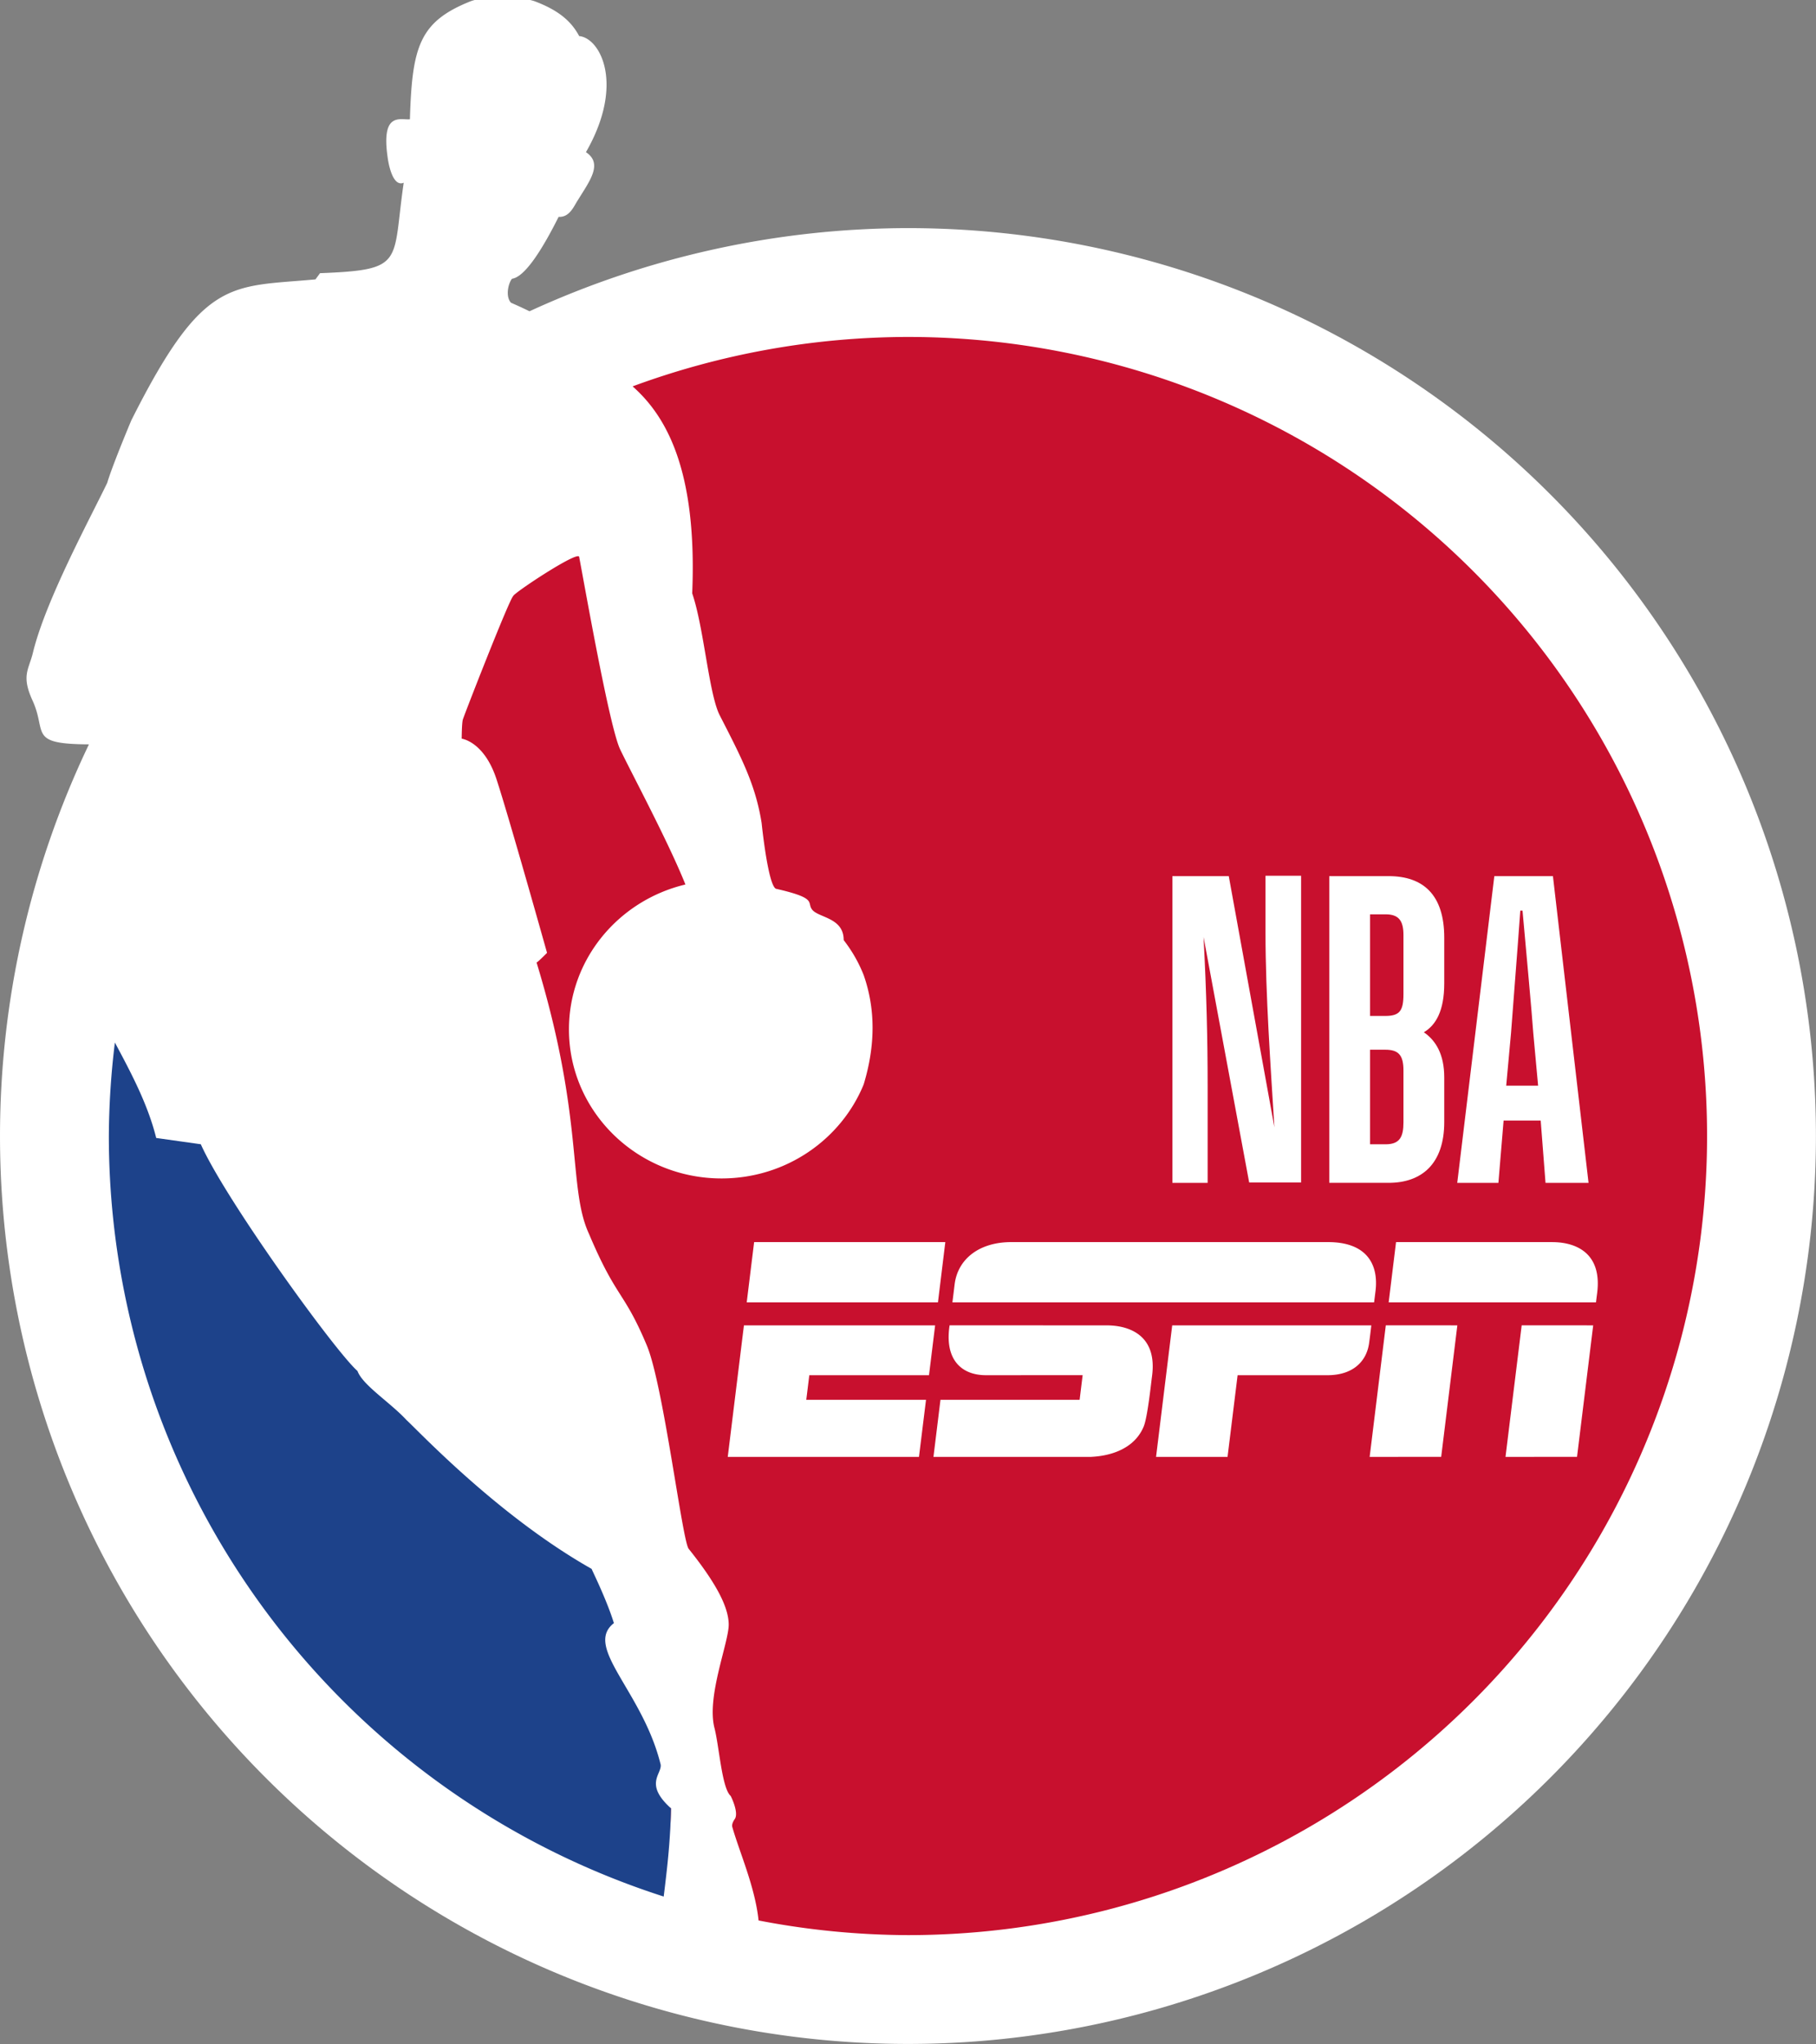 <?xml version="1.0" encoding="UTF-8" standalone="no"?>
<!-- Created with Inkscape (http://www.inkscape.org/) -->

<svg
   width="500mm"
   height="562.814mm"
   viewBox="0 0 500 562.814"
   version="1.1"
   id="svg1131"
   xml:space="preserve"
   inkscape:version="1.2.1 (9c6d41e4, 2022-07-14)"
   sodipodi:docname="NBAESPN2017Colored.svg"
   xmlns:inkscape="http://www.inkscape.org/namespaces/inkscape"
   xmlns:sodipodi="http://sodipodi.sourceforge.net/DTD/sodipodi-0.dtd"
   xmlns="http://www.w3.org/2000/svg"
   xmlns:svg="http://www.w3.org/2000/svg"><rect x="0" y="0" width="500" height="562.814" fill="#808080" stroke="none"/><sodipodi:namedview
     id="namedview1133"
     pagecolor="#ffffff"
     bordercolor="#000000"
     borderopacity="0.25"
     inkscape:showpageshadow="2"
     inkscape:pageopacity="0.0"
     inkscape:pagecheckerboard="0"
     inkscape:deskcolor="#d1d1d1"
     inkscape:document-units="mm"
     showgrid="false"
     inkscape:zoom="0.2287265"
     inkscape:cx="601.15465"
     inkscape:cy="570.55041"
     inkscape:window-width="1390"
     inkscape:window-height="1205"
     inkscape:window-x="519"
     inkscape:window-y="25"
     inkscape:window-maximized="0"
     inkscape:current-layer="g30386" /><defs
     id="defs1128" /><g
     inkscape:label="Layer 1"
     inkscape:groupmode="layer"
     id="layer1"><g
       id="g30386"
       transform="matrix(2.657,0,0,2.657,-36.803,-117.115)"><g
         id="g54095"><path
           id="path1319-3"
           style="fill:#ffffff;fill-opacity:1;stroke-width:0"
           d="m 63.043,44.076 c -0.262,0.072 -0.414,0.128 -0.414,0.128 -5.315,2.116 -6.077,4.679 -6.301,12.235 -0.97,0.102 -3.005,-0.83 -2.305,3.968 0,0 0.381,3.148 1.663,2.607 -1.222,8.325 0.225,9.028 -8.675,9.374 l -0.469,0.643 c -8.84,0.812 -11.608,-0.278 -19.082,14.604 0,0 -1.938,4.594 -2.502,6.49 -1.827,3.782 -6.345,12.124 -7.67,17.489 -0.424,1.845 -1.273,2.413 -0.069,5.051 1.534,3.351 -0.515,4.519 5.848,4.551 a 94.087,94.087 0 0 0 -9.215,40.588 94.087,94.087 0 0 0 94.087,94.086 94.087,94.087 0 0 0 94.087,-94.086 94.087,94.087 0 0 0 -94.087,-94.087 94.087,94.087 0 0 0 -39.217,8.617 c -0.649,-0.315 -1.3,-0.616 -1.917,-0.883 -0.59,-0.625 -0.297,-1.997 0.102,-2.486 1.385,-0.188 3.246,-3.25 4.831,-6.415 1.142,0.068 1.577,-1.1 1.991,-1.727 1.256,-2.039 2.617,-3.791 0.841,-4.975 4.06,-7.074 1.463,-11.836 -0.701,-12.031 -0.864,-1.625 -2.247,-2.716 -4.624,-3.613 -0.151,-0.051 -0.299,-0.088 -0.449,-0.128 z" /><path
           id="path1319-31"
           style="fill:#c8102e;fill-opacity:1;stroke-width:0"
           d="M 107.937,78.995 A 82.808,82.808 0 0 0 79.405,84.117 c 3.475,3.076 6.707,8.649 6.176,21.448 1.211,3.529 1.725,10.433 2.849,12.633 2.217,4.333 3.704,7.141 4.345,11.169 0,0 0.644,6.37 1.473,6.81 4.434,1.008 3.142,1.414 3.783,2.192 0.702,0.829 3.255,0.812 3.247,3.131 0.901,1.168 1.558,2.336 2.07,3.622 1.23,3.503 1.23,7.285 0,11.338 -2.33,5.694 -8.045,9.739 -14.728,9.739 -8.728,0 -15.811,-6.914 -15.811,-15.442 0,-7.285 5.16,-13.377 12.069,-15.018 -1.785,-4.459 -5.661,-11.686 -6.768,-14.012 -1.12,-2.362 -3.689,-17.049 -4.244,-19.943 -0.139,-0.659 -6.825,3.783 -6.833,4.061 -0.422,0.372 -5.02,12.168 -5.22,12.802 -0.112,0.398 -0.119,1.98 -0.119,1.98 0,0 2.303,0.28 3.59,4.147 1.281,3.883 5.255,18.048 5.255,18.048 0,0 -1.058,1.066 -1.088,0.991 4.969,16.304 3.219,23.345 5.436,28.133 2.859,6.768 3.599,5.854 5.991,11.557 1.721,4.096 3.687,20.366 4.345,21.086 2.667,3.342 4.14,5.923 4.14,7.851 0,1.888 -2.312,7.464 -1.473,10.714 0.501,1.97 0.763,6.236 1.681,7.039 0,0 0.84,1.634 0.448,2.352 -0.163,0.22 -0.379,0.611 -0.275,0.889 0.751,2.627 2.351,6.191 2.715,9.661 a 82.808,82.808 0 0 0 15.477,1.518 82.808,82.808 0 0 0 82.809,-82.808 A 82.808,82.808 0 0 0 107.937,78.995 Z M 83.287,231.386 v 2.46 c 0.043,-0.766 0.079,-1.549 0.092,-2.37 -0.034,-0.031 -0.06,-0.059 -0.092,-0.089 z" /><path
           id="path1319-7"
           style="fill:#1d428a;fill-opacity:1;stroke-width:0"
           d="M 25.755,152.118 A 82.808,82.808 0 0 0 25.13,161.803 82.808,82.808 0 0 0 82.627,240.615 c 0.316,-2.588 0.694,-5.585 0.753,-9.142 -2.804,-2.523 -0.943,-3.529 -1.065,-4.519 -1.854,-7.599 -8.034,-12.186 -4.849,-14.674 -0.779,-2.53 -2.363,-5.668 -2.305,-5.618 -9.609,-5.431 -17.816,-14.162 -19.192,-15.432 -1.672,-1.812 -4.536,-3.605 -5.074,-5.077 -2.312,-2.031 -13.663,-17.734 -16.235,-23.497 l -4.622,-0.651 c -0.863,-3.464 -2.569,-6.693 -4.283,-9.889 z" /><path
           fill="#ffffff"
           d="m 151.597,166.656 v -31.785 h 6.149 c 3.575,0 5.765,1.922 5.765,6.38 v 4.727 c 0,2.883 -0.884,4.343 -2.114,5.074 1.23,0.845 2.114,2.267 2.114,4.688 v 4.612 c 0,4.343 -2.344,6.303 -5.765,6.303 h -6.149 z m 4.228,-13.798 v 9.801 h 1.614 c 1.461,0 1.845,-0.769 1.845,-2.268 v -5.381 c 0,-1.576 -0.499,-2.152 -1.883,-2.152 h -1.576 z m 0,-13.99 v 10.492 h 1.576 c 1.499,0 1.883,-0.539 1.883,-2.267 v -6.111 c 0,-1.461 -0.461,-2.152 -1.845,-2.152 h -1.614 z m 17.68,21.331 h -3.844 l -0.538,6.457 h -4.266 l 3.843,-31.785 h 6.073 l 3.69,31.785 h -4.458 z m -1.883,-21.753 h -0.23 c -0.27,3.843 -0.807,10.531 -0.961,12.683 l -0.5,5.459 h 3.306 l -0.501,-5.459 c -0.153,-2.19 -0.768,-8.839 -1.114,-12.683 m -32.592,28.211 h -3.69 v -31.785 h 5.842 l 4.728,26.02 c -0.385,-6.226 -0.922,-13.76 -0.922,-20.178 v -5.88 h 3.69 v 31.784 h -5.381 l -4.728,-25.443 c 0.308,5.881 0.423,10.569 0.423,15.45 V 166.656 h 0.038 z"
           id="path2170"
           style="fill:#ffffff;fill-opacity:1;stroke-width:0.221" /><path
           d="m 118.665,172.795 c -3.358,-0.004 -5.583,1.766 -5.895,4.413 a 260.754,260.754 0 0 1 -0.226,1.834 h 43.697 c 0,0 0.082,-0.645 0.146,-1.162 0.329,-2.667 -0.804,-5.085 -4.925,-5.085 v 3.3e-4 c 0,0 -31.026,0.001 -32.796,-6.2e-4 z m -26.668,6.1e-4 -0.767,6.247 h 19.816 l 0.764,-6.246 h -19.814 3.26e-4 z m 66.519,0 -0.765,6.247 h 21.483 c 0,0 0.026,-0.226 0.121,-0.961 0.523,-4.1 -2.122,-5.285 -4.676,-5.285 z m -1.061,8.625 -1.674,13.633 7.412,-0.002 1.675,-13.628 -7.413,-0.003 z m 14.08,0 -1.677,13.633 7.412,-0.002 1.675,-13.628 -7.41,-0.003 z m -80.594,0.002 -1.677,13.632 h 19.815 l 0.73,-5.914 -12.408,-0.001 0.314,-2.55 h 12.403 l 0.635,-5.166 H 90.942 Z m 21.312,0 c -0.544,3.558 1.237,5.166 3.761,5.166 1.373,0 10.026,-0.004 10.026,-0.004 l -0.313,2.554 -14.42,0.001 -0.726,5.914 c 0,0 15.699,0.005 16.336,0 0.525,-0.038 4.198,-0.138 5.448,-3.142 0.405,-0.975 0.764,-4.472 0.864,-5.206 0.578,-4.263 -2.374,-5.28 -4.699,-5.28 -1.282,0 -13.746,-0.004 -16.277,-0.004 z m 23.068,0 -1.674,13.632 h 7.408 l 1.043,-8.465 h 9.305 c 2.639,0 4.057,-1.419 4.321,-3.324 a 70.233,70.233 0 0 0 0.228,-1.842 h -20.63 z"
           fill="#e52534"
           id="path4356"
           style="fill:#ffffff;fill-opacity:1;stroke-width:0.163" /></g></g></g></svg>
